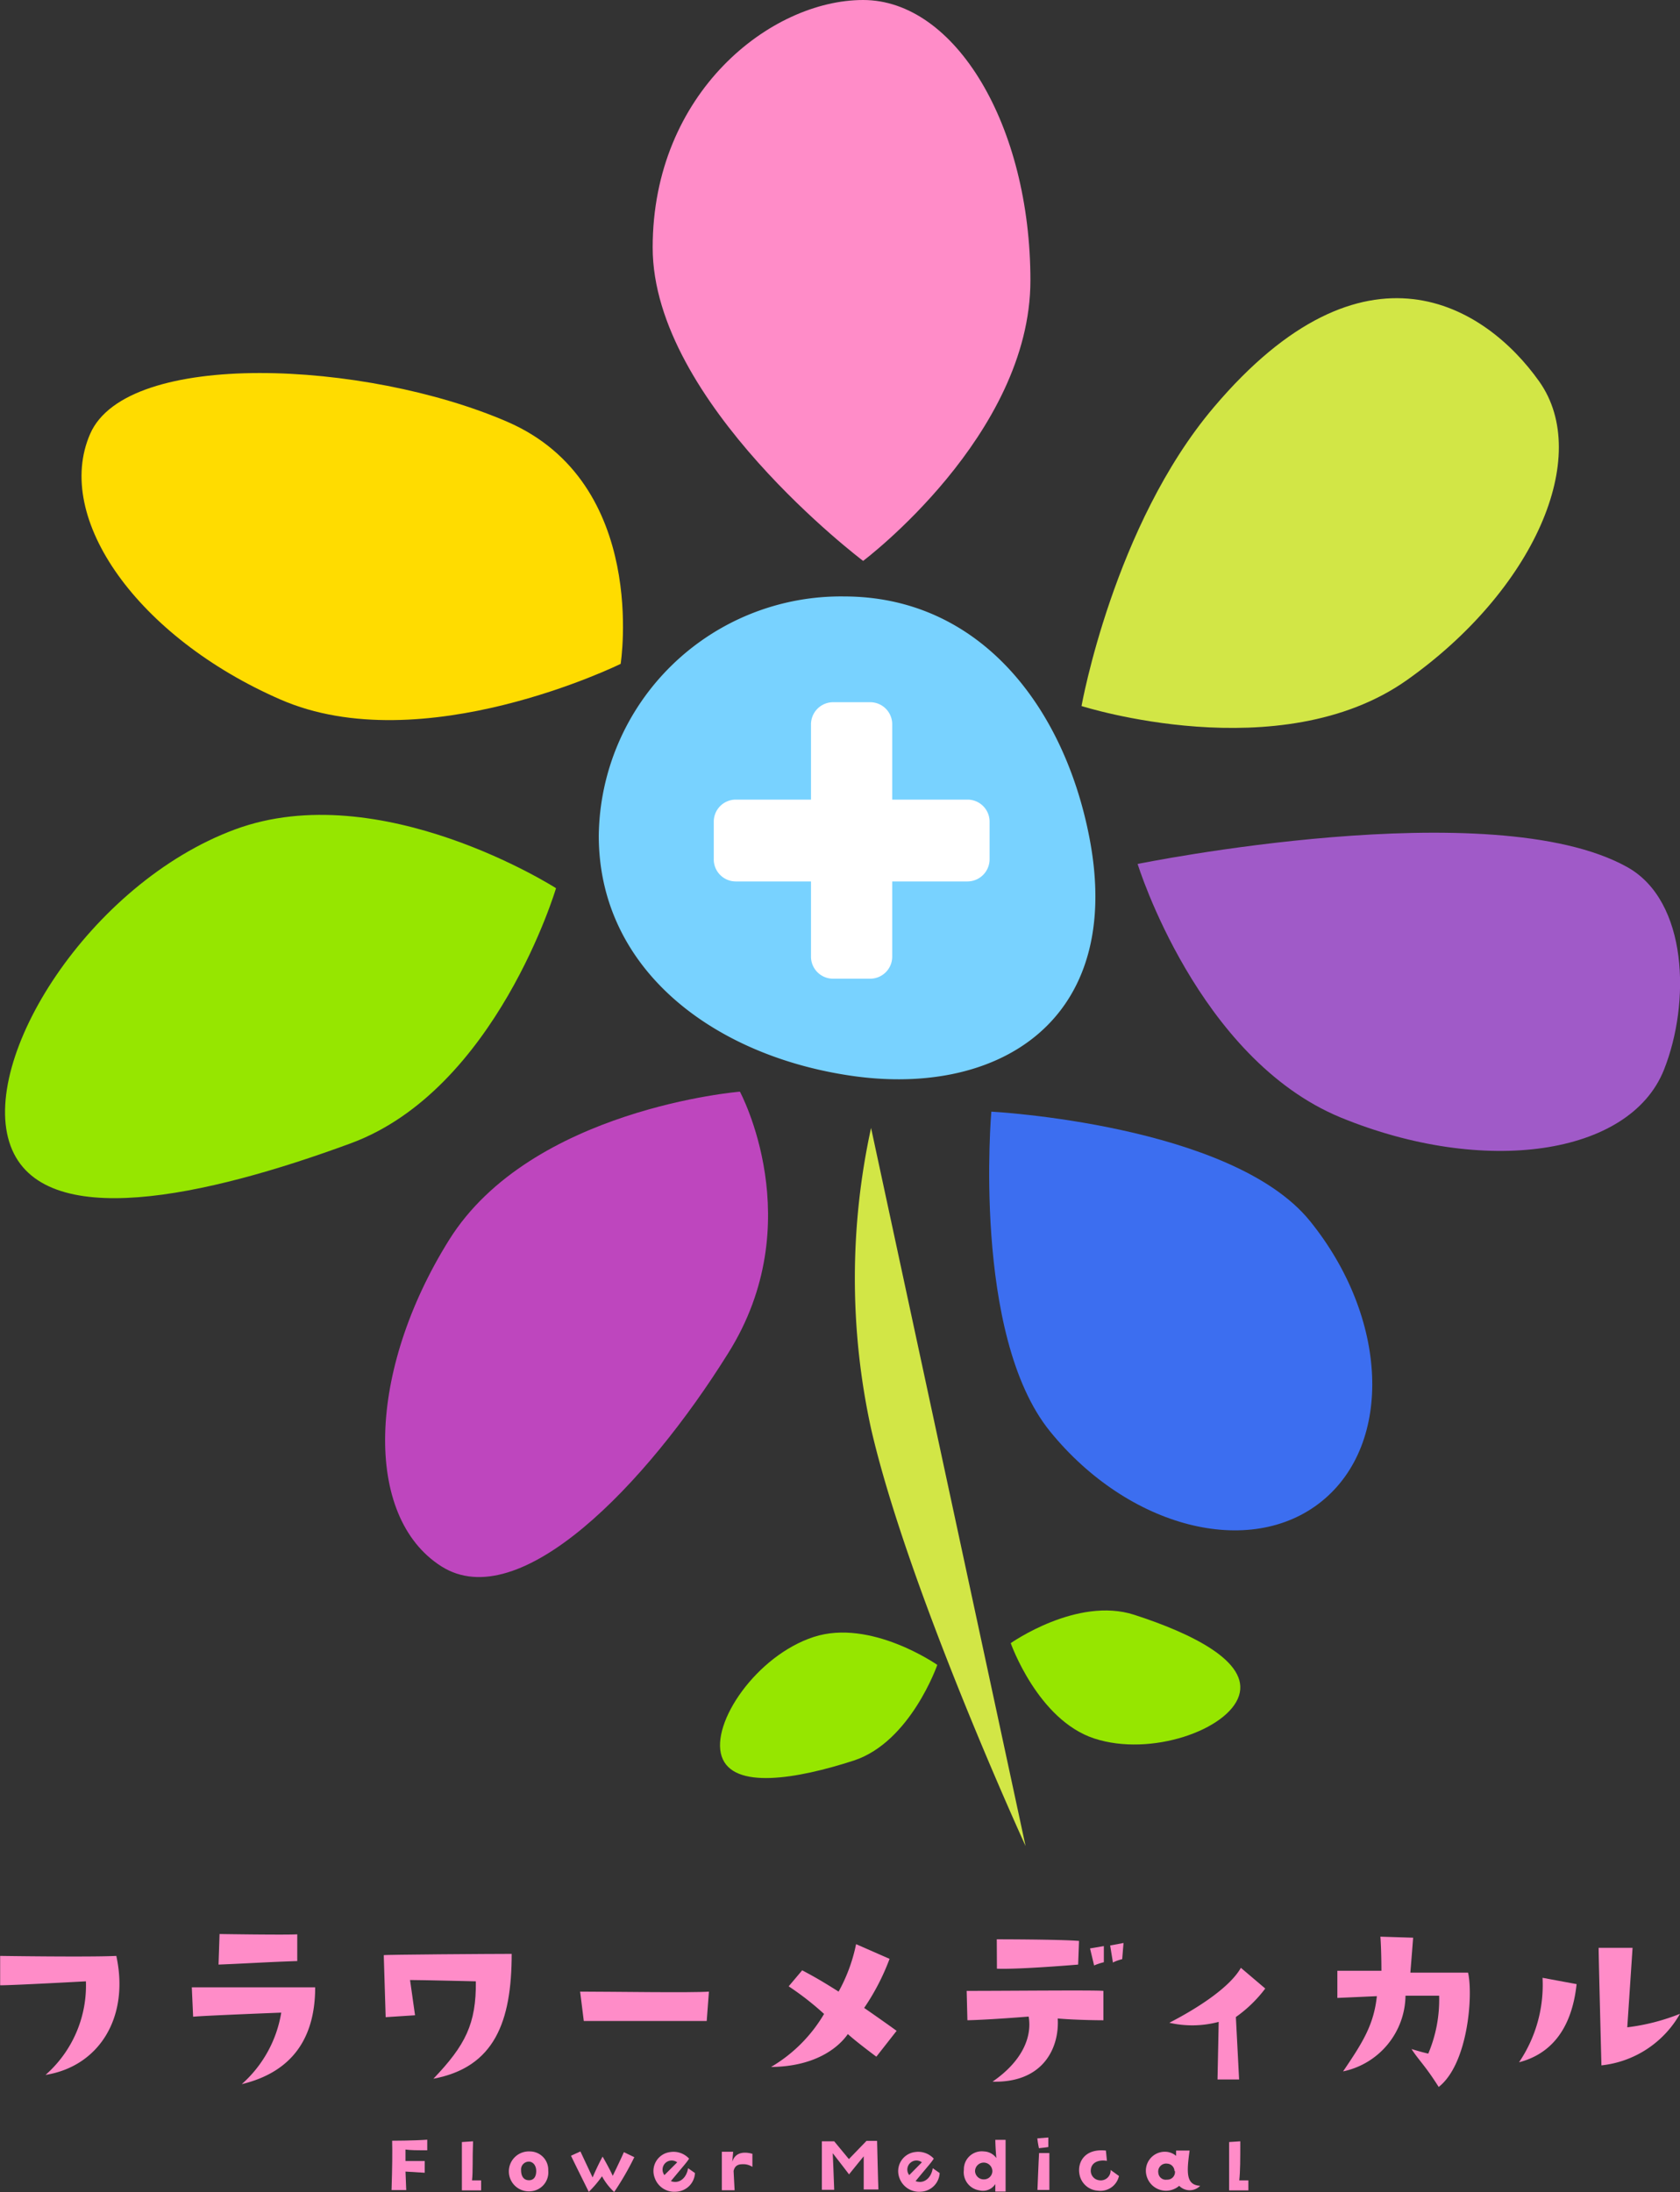 <svg xmlns="http://www.w3.org/2000/svg" viewBox="0 0 114.39 149.21"><rect x="0" y="0" width="114.39" height="149.21" fill="#333333" stroke="none"/><defs><style>.cls-1{fill:#78d2ff;}.cls-2{fill:#ff8cc8;}.cls-3{fill:#ffdc00;}.cls-4{fill:#96e600;}.cls-5{fill:#be46be;}.cls-6{fill:#3c6ef0;}.cls-7{fill:#a05ac8;}.cls-8{fill:#d2e646;}.cls-9{fill:#fff;}</style></defs><g id="レイヤー_2" data-name="レイヤー 2"><g id="レイヤー_1-2" data-name="レイヤー 1"><path class="cls-1" d="M74.15,56.88c2.52,12.68-6.31,18-16.69,16.27-9.1-1.49-16.69-7.28-16.69-16.27A16.49,16.49,0,0,1,57.46,40.6C66.68,40.6,72.4,48.06,74.15,56.88Z"/><path class="cls-2" d="M44.44,16.85C44.44,6.3,52.49,0,58.77,0S70.16,8.55,70.16,19.09,58.77,38.18,58.77,38.18,44.44,27.39,44.44,16.85Z"/><path class="cls-3" d="M19.08,47.61C9.41,43.39,3.62,35.29,6.14,29.53s18.74-5,28.4-.82,7.72,16.48,7.72,16.48S28.74,51.84,19.08,47.61Z"/><path class="cls-4" d="M23.9,77.82C14,81.47,2.9,83.91.72,78S6.11,60.12,16,56.46s21.86,4,21.86,4S33.79,74.16,23.9,77.82Z"/><path class="cls-4" d="M58.14,119.84c-3.89,1.26-8.24,2-9-.28s2.37-6.86,6.26-8.13,8.42,1.9,8.42,1.9S62,118.57,58.14,119.84Z"/><path class="cls-4" d="M77.23,109.92c3.9,1.26,7.88,3.19,7.13,5.51s-6,4.17-9.85,2.91-5.69-6.49-5.69-6.49S73.34,108.66,77.23,109.92Z"/><path class="cls-5" d="M49.57,92.13C44,101.06,35.37,110,30.05,106.62S25,93.33,30.58,84.4s19.8-10.09,19.8-10.09S55.19,83.21,49.57,92.13Z"/><path class="cls-6" d="M89.19,83.11c5.33,6.58,5.69,15.13.81,19.08S76.83,104,71.5,97.44s-4-21.77-4-21.77S83.85,76.53,89.19,83.11Z"/><path class="cls-7" d="M91.29,76.07c9.75,4,19.66,2.6,22-3.23,1.83-4.58,1.64-11.5-2.48-13.81-9.2-5.15-33.35-.22-33.35-.22S81.54,72.05,91.29,76.07Z"/><path class="cls-8" d="M82.64,27.73c10.29-12.16,18.52-6.9,22.16-1.77s-.38,14.23-9,20.33-22.16,1.77-22.16,1.77S75.83,35.77,82.64,27.73Z"/><path class="cls-8" d="M69.83,125.66s-8-17.46-10.52-28.41a48,48,0,0,1,0-20.47Z"/><path class="cls-9" d="M65.88,54.43H60.75V49.3a1.5,1.5,0,0,0-1.5-1.5H56.72a1.51,1.51,0,0,0-1.5,1.5v5.13H50.1a1.5,1.5,0,0,0-1.5,1.49v2.54A1.5,1.5,0,0,0,50.1,60h5.12v5.12a1.5,1.5,0,0,0,1.5,1.5h2.53a1.5,1.5,0,0,0,1.5-1.5V60h5.13a1.51,1.51,0,0,0,1.5-1.5V55.92A1.5,1.5,0,0,0,65.88,54.43Z"/><path class="cls-2" d="M3.1,141.24a8.1,8.1,0,0,0,2.75-6.37s-4.93.27-5.84.27v-2s6.07.09,7.91,0C8.83,137.33,6.74,140.66,3.1,141.24Z"/><path class="cls-2" d="M19.15,137s-5.4.21-6,.28l-.09-2s5.38,0,8.4,0c0,3.49-1.6,5.77-5,6.59A8.3,8.3,0,0,0,19.15,137Zm1.09-5.32v1.81c-2.1.07-3.36.16-5.36.24l.07-2.08S19.43,131.72,20.24,131.67Z"/><path class="cls-2" d="M34.84,133c0,4.62-1.17,7.72-5.33,8.5,2.18-2.28,2.92-3.74,2.89-6.63,0,0-3.75-.09-4.48-.09l.34,2.4-2,.13s-.1-3.23-.13-4.22C26.13,133.05,33.48,133,34.84,133Z"/><path class="cls-2" d="M39.5,135.57c2,0,7.66.09,8.77,0l-.15,2s-4.55,0-8.37,0Z"/><path class="cls-2" d="M56.11,137.09a19.45,19.45,0,0,0-2.41-1.88l.92-1.09c1,.53,1.51.84,2.48,1.45a11.32,11.32,0,0,0,1.19-3.23l2.28,1a15.58,15.58,0,0,1-1.73,3.34s1.36.94,2.21,1.56L59.67,140s-1.35-1-1.94-1.54c-.7,1-2.31,2.21-5.23,2.24A10.17,10.17,0,0,0,56.11,137.09Z"/><path class="cls-2" d="M65.87,137.52l-.05-2c2.92,0,8.67-.06,9.31,0l0,2s-1.7,0-3.11-.12c.12,1.93-.93,4.39-4.44,4.3,2.19-1.51,2.68-3.21,2.46-4.43C70,137.27,67.51,137.48,65.87,137.52Zm2-5.51s4.29,0,5.6.11l-.06,1.61s-4,.34-5.53.28Zm6.63,1.79-.28-1.17.94-.16v1.1A4.32,4.32,0,0,0,74.47,133.8Zm1.28-.2-.19-1.17.91-.17-.09,1.1A3.27,3.27,0,0,0,75.75,133.6Z"/><path class="cls-2" d="M79.62,137.69c2.06-1.06,4.15-2.46,4.87-3.74l1.66,1.41a8.94,8.94,0,0,1-2,1.94l.22,4.25H82.9l.08-3.92A7,7,0,0,1,79.62,137.69Z"/><path class="cls-2" d="M91.06,136l0-1.85s2.72,0,3,0c0,0,0-1.42-.07-2.32l2.23.07s-.13,1.67-.19,2.38c.49,0,2.08,0,3.93,0,.35,1.53,0,6.21-2,7.78-.93-1.47-1.32-1.77-1.85-2.58,0,0,.68.21,1.14.31a9.43,9.43,0,0,0,.74-3.94H95.7A5.34,5.34,0,0,1,91.45,141c1.36-2,2.09-3.18,2.3-5.12Z"/><path class="cls-2" d="M103.43,140.38a9.38,9.38,0,0,0,1.6-5.75l2.32.43C107,138.31,105.44,139.86,103.43,140.38ZM110.8,138a14.22,14.22,0,0,0,3.59-.92,7,7,0,0,1-5.35,3.51s-.19-7.36-.19-8h2.31Z"/><path class="cls-2" d="M26.7,145.72s1.45,0,2.39-.07l0,.72c-.74,0-1.11,0-1.48-.05l0,.78s.78,0,1.31,0v.8l-1.31-.08.05,1.26h-1C26.71,147.52,26.72,146.46,26.7,145.72Z"/><path class="cls-2" d="M32.21,145.76c-.05,1.23,0,2.05-.07,2.66h.62l0,.68s-.95,0-1.31,0c0-3.05,0-3.07,0-3.29Z"/><path class="cls-2" d="M37.33,147.75a1.29,1.29,0,0,1-1.18,1.41,1.36,1.36,0,1,1-.06-2.71A1.25,1.25,0,0,1,37.33,147.75Zm-1.24-.6a.53.53,0,0,0-.61.57c0,.42.18.68.52.69s.5-.24.51-.59S36.36,147.21,36.09,147.15Z"/><path class="cls-2" d="M42.48,146.5l.71.34a19.29,19.29,0,0,1-1.37,2.37,4.12,4.12,0,0,1-.83-1.07,7.58,7.58,0,0,1-.9,1.06s-1.18-2.37-1.21-2.46l.64-.29.83,1.77s.31-.74.68-1.42c0,0,.46.79.69,1.31C41.72,148.11,42.17,147.2,42.48,146.5Z"/><path class="cls-2" d="M44.58,148.25a1.3,1.3,0,0,1,1.07-1.76,1.44,1.44,0,0,1,1.27.45c-.22.33-.24.32-1.24,1.53.61.22,1.08-.26,1.17-.88l.47.33a1.34,1.34,0,0,1-1.27,1.27A1.41,1.41,0,0,1,44.58,148.25Zm.66-.19.87-.87a.63.63,0,0,0-.75,0A.62.62,0,0,0,45.24,148.06Z"/><path class="cls-2" d="M51.23,146.61l0,.89a1.13,1.13,0,0,0-.67-.18c-.29,0-.53.09-.61.46,0,0,.06,1.18.07,1.31h-.87s0-2.1,0-2.62h.77l-.06.69C50,146.67,50.43,146.39,51.23,146.61Z"/><path class="cls-2" d="M59,145.73l.72,0s.07,3,.09,3.31l-1,0s0-2,0-2.26c0,0-.82,1-1,1.23,0,0-.76-1-1.11-1.44,0,0,.08,1.74.1,2.49h-.84s0-2.14,0-3.3h.84l1,1.21Z"/><path class="cls-2" d="M61.24,148.25a1.31,1.31,0,0,1,1.07-1.76,1.44,1.44,0,0,1,1.27.45c-.22.33-.24.32-1.24,1.53.61.22,1.08-.26,1.17-.88l.47.33a1.34,1.34,0,0,1-1.27,1.27A1.42,1.42,0,0,1,61.24,148.25Zm.67-.19.86-.87a.61.61,0,0,0-.74,0A.61.61,0,0,0,61.91,148.06Z"/><path class="cls-2" d="M67.84,146.9s-.06-.64-.07-1.24h.7c0,2.29,0,2.92,0,3.52h-.7l0-.51a1,1,0,0,1-1.08.43,1.25,1.25,0,0,1-1.06-1.4A1.22,1.22,0,0,1,67,146.45,1.08,1.08,0,0,1,67.84,146.9Zm-.27.9a.59.59,0,1,0-1.18,0,.59.59,0,0,0,.63.55A.57.57,0,0,0,67.57,147.8Z"/><path class="cls-2" d="M71.38,145.5l0,.65s-.39.06-.64.08c0,0-.08-.38-.11-.67Zm-.63,1.06h.7s0,2.37,0,2.51l-.81,0S70.72,147,70.75,146.56Z"/><path class="cls-2" d="M74.27,147.79a.65.65,0,0,0,.56.62.67.67,0,0,0,.79-.7l.57.41a1.29,1.29,0,0,1-1.43,1,1.35,1.35,0,0,1-1.26-1.12c-.15-.76.31-1.77,1.8-1.61l.07.7C74.86,147,74.26,147.16,74.27,147.79Z"/><path class="cls-2" d="M81.72,148.79a1,1,0,0,1-1.43,0,1.37,1.37,0,0,1-2.22-.68,1.29,1.29,0,0,1,1.24-1.64,1.18,1.18,0,0,1,.77.28l0-.36H81C80.77,148,80.79,148.73,81.72,148.79Zm-1.75-1a.52.52,0,0,0-.49-.51.54.54,0,0,0-.61.63.51.51,0,0,0,.59.46A.52.52,0,0,0,80,147.78Z"/><path class="cls-2" d="M84.45,145.76c0,1.23,0,2.05-.07,2.66H85l0,.68s-1,0-1.31,0c0-3.05,0-3.07,0-3.29Z"/></g></g></svg>